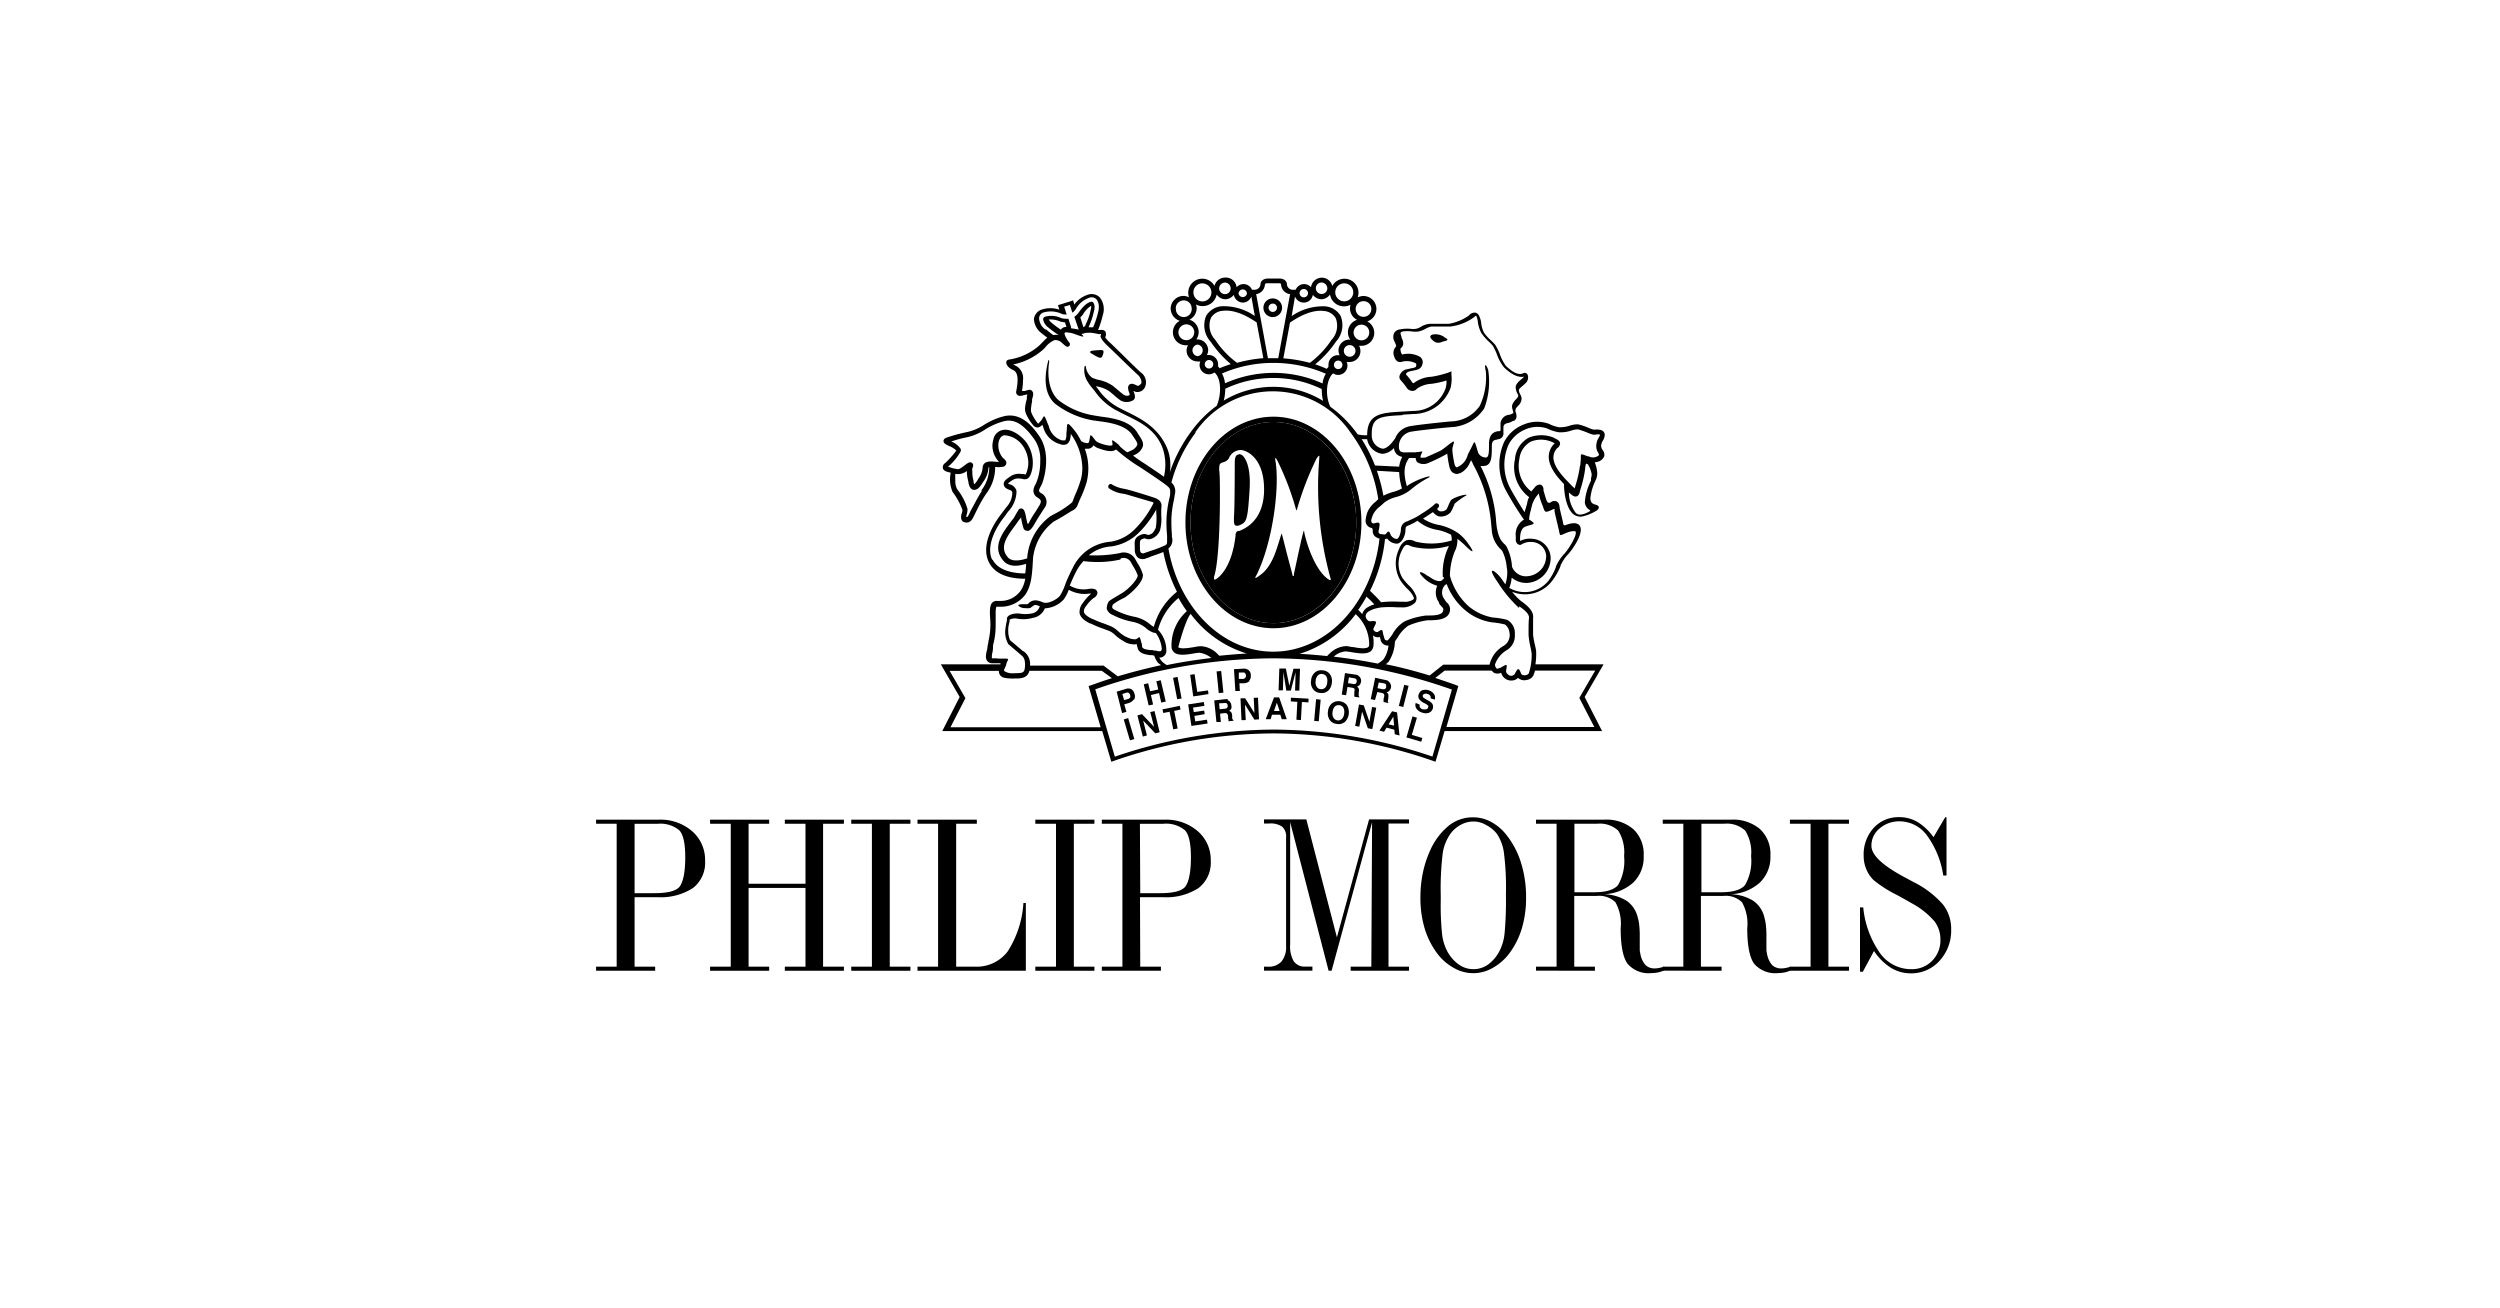 <?xml version="1.0" encoding="UTF-8"?>
<svg xmlns="http://www.w3.org/2000/svg" id="Calque_12" data-name="Calque 12" viewBox="0 0 300 157">
  <title>Philip-Moris</title>
  <path d="M152.81,50.64c-5.48,0-9.95,5.41-9.95,12.07s4.47,12.07,9.95,12.07,9.94-5.43,9.94-12.07-4.45-12.07-9.94-12.07m-4.18,13.07-.06,0c-.28.11-.29.35-.31.55v.07c-.44,3.7-1.89,4.88-2.32,5.16-.12.07-.2.09-.25,0s0-.06,0-.1a.38.38,0,0,1,0-.19c.52-1.53.7-6.17.7-9.49,0-1.45,0-2.65-.08-3.25a2.12,2.12,0,0,1,0-.33c0-.47.14-.55.44-.65l0,0a1.18,1.18,0,0,0,.7-.45A1.57,1.57,0,0,1,148.88,54c.59,0,2.81.81,2.81,4.74,0,2.52-1.08,4.29-3.06,5m10.83,5.82v0c-1.94-1.28-2.92-5.38-2.95-5.7,0-.15-.06-.18-.06-.18v0c-.17.52-.62,2.58-.92,4-.14.64-.24,1.11-.26,1.19l0,.13c0,.08,0,.13-.07.13s-.07,0-.13-.26-.47-1.74-.79-3c-.21-.85-.4-1.59-.43-1.69a1,1,0,0,0-.07-.16l0,0-.23.76c-.47,1.5-1,3.38-2.47,4.33-.35.27-.4.24-.43.24s0-.15.12-.32c2-4,2.84-10.82,2.26-13.84,0-.17,0-.24,0-.24s.1,0,.18.21l.05.06a33.4,33.4,0,0,1,2.27,5.94.25.25,0,0,0,.05.11s0-.08.05-.11A35.9,35.9,0,0,1,158,55c.2-.27.26-.32.31-.3s0,.12,0,.27l0,.08a41,41,0,0,0,1.33,14.26c.08.21.06.28,0,.3s-.12,0-.21-.12"></path>
  <path d="M148.68,54.54h0c-.46,0-.51.55-.51,1s0,5.44-.1,6.58c0,.55,0,.85.2.94s.45,0,.74-.16c.62-.32.73-.85.94-4.13.17-2.67-.46-3.66-.74-4a.76.76,0,0,0-.53-.28"></path>
  <polygon points="136.12 88.69 135.59 88.84 134.85 86.34 135.38 86.17 136.12 88.69"></polygon>
  <polygon points="136.49 85.85 137.04 85.7 138.49 87.22 138.03 85.45 138.54 85.33 139.16 87.87 138.64 88 137.18 86.47 137.63 88.25 137.14 88.39 136.49 85.85"></polygon>
  <polygon points="141.57 84.7 141.67 85.14 140.9 85.31 141.32 87.42 140.79 87.52 140.35 85.41 139.59 85.56 139.5 85.12 141.57 84.7"></polygon>
  <polygon points="144.53 84.7 143.17 84.91 143.25 85.45 144.5 85.27 144.56 85.7 143.33 85.91 143.43 86.57 144.84 86.36 144.91 86.82 142.97 87.11 142.58 84.53 144.46 84.24 144.53 84.7"></polygon>
  <path d="M147.28,84a1.1,1.1,0,0,1,.26.15l.15.22a.71.71,0,0,1,.07.27.74.74,0,0,1,0,.38.6.6,0,0,1-.28.29.49.49,0,0,1,.27.16.91.91,0,0,1,.11.4v.19c0,.11,0,.2.05.23a.17.17,0,0,0,.11.13v.07l-.6.06c0-.06,0-.1,0-.13s0-.15-.05-.23l0-.24a.47.47,0,0,0-.12-.31.46.46,0,0,0-.32-.07l-.52.07.09,1-.53,0-.26-2.59,1.25-.14a1.63,1.63,0,0,1,.42,0m-1.09.49.07.71.58-.06a.54.54,0,0,0,.26-.07.28.28,0,0,0,.12-.3.32.32,0,0,0-.18-.31.86.86,0,0,0-.25,0Z"></path>
  <polygon points="148.86 83.8 149.42 83.79 150.53 85.56 150.45 83.74 150.96 83.72 151.08 86.32 150.53 86.36 149.4 84.56 149.49 86.41 148.98 86.42 148.86 83.8"></polygon>
  <path d="M152.88,83.69l.62,0,.91,2.61h-.6l-.17-.53-1,0-.17.53h-.58Zm0,1.63h.67l-.33-1Z"></path>
  <polygon points="157.03 83.84 157.01 84.29 156.23 84.24 156.11 86.41 155.57 86.37 155.68 84.22 154.9 84.17 154.91 83.72 157.03 83.84"></polygon>
  <polygon points="158.25 86.55 157.7 86.51 157.93 83.9 158.48 83.96 158.25 86.55"></polygon>
  <path d="M161.32,86.67a1.08,1.08,0,0,1-.89.2,1.13,1.13,0,0,1-.82-.42,1.41,1.41,0,0,1-.25-1.1,1.37,1.37,0,0,1,.54-1,1.32,1.32,0,0,1,1.69.22,1.64,1.64,0,0,1-.27,2.13m-.29-.43a1.05,1.05,0,0,0,.27-.65,1.11,1.11,0,0,0-.1-.7.66.66,0,0,0-.48-.3.69.69,0,0,0-.54.16,1.14,1.14,0,0,0-.27.66,1,1,0,0,0,.11.69.64.64,0,0,0,1,.14"></path>
  <polygon points="163.08 84.54 163.65 84.64 164.33 86.61 164.65 84.84 165.15 84.92 164.68 87.49 164.14 87.39 163.45 85.39 163.12 87.2 162.62 87.11 163.08 84.54"></polygon>
  <path d="M167.05,85.35l.6.14.29,2.77-.57-.15-.05-.55-.94-.24-.29.49-.56-.14Zm-.42,1.57.66.15L167.2,86Z"></path>
  <polygon points="169.5 85.97 170.03 86.12 169.42 88.19 170.68 88.56 170.55 89.01 168.77 88.49 169.5 85.97"></polygon>
  <path d="M136,84a1.09,1.09,0,0,1-.57.37l-.52.15.26.9-.52.15L134,83l1.07-.32a.9.9,0,0,1,.65,0,.82.82,0,0,1,.4.53.86.86,0,0,1,0,.7m-.68-.78a.46.46,0,0,0-.29,0l-.47.15.22.73.47-.13a.44.44,0,0,0,.24-.17.36.36,0,0,0,0-.31.34.34,0,0,0-.18-.25"></path>
  <polygon points="137.84 84.65 137.25 82.12 137.78 81.99 138.01 82.95 138.99 82.74 138.76 81.75 139.29 81.63 139.89 84.19 139.35 84.31 139.09 83.17 138.11 83.4 138.37 84.54 137.84 84.65"></polygon>
  <polygon points="141.79 83.82 141.26 83.9 140.77 81.34 141.31 81.23 141.79 83.82"></polygon>
  <polygon points="142.82 80.98 143.35 80.9 143.67 83.03 144.96 82.85 145.02 83.29 143.19 83.57 142.82 80.98"></polygon>
  <polygon points="146.81 83.12 146.25 83.17 145.99 80.57 146.54 80.52 146.81 83.12"></polygon>
  <path d="M149.91,81.75a1,1,0,0,1-.64.24l-.54,0,.05.93-.54,0-.16-2.62,1.12-.06a.86.86,0,0,1,.63.18.71.71,0,0,1,.26.6.8.8,0,0,1-.18.66m-.49-.91a.43.43,0,0,0-.28-.07l-.48,0,0,.77.48,0a.39.39,0,0,0,.28-.12.36.36,0,0,0,.09-.3.36.36,0,0,0-.13-.28"></path>
  <path d="M155.21,80.25l.79,0-.08,2.62-.51,0,.05-1.77s0-.11,0-.22a1.49,1.49,0,0,0,0-.19l-.56,2.18-.54,0L154,80.63v.44l-.05,1.77-.52,0,.09-2.62.78,0,.42,2.07Z"></path>
  <path d="M159.33,82.92a1.07,1.07,0,0,1-.88.23,1.1,1.1,0,0,1-.82-.38,1.31,1.31,0,0,1-.3-1.1,1.38,1.38,0,0,1,.49-1,1.15,1.15,0,0,1,.88-.23,1.17,1.17,0,0,1,.83.39,1.35,1.35,0,0,1,.29,1.1,1.41,1.41,0,0,1-.49,1m-.3-.41a1.08,1.08,0,0,0,.24-.68,1,1,0,0,0-.12-.68.67.67,0,0,0-.48-.28.6.6,0,0,0-.53.18,1,1,0,0,0-.26.65,1,1,0,0,0,.13.7.58.58,0,0,0,.49.29.7.7,0,0,0,.53-.18"></path>
  <path d="M163,81.1a.61.61,0,0,1,.22.2,1,1,0,0,1,.1.25.61.61,0,0,1,0,.27.73.73,0,0,1-.15.35.51.51,0,0,1-.34.22.53.53,0,0,1,.22.25.73.73,0,0,1,0,.4l0,.18a.74.74,0,0,0,0,.23.19.19,0,0,0,.07.16v.08l-.6-.08c0-.08,0-.12,0-.16a1,1,0,0,1,0-.23l0-.23a.46.46,0,0,0,0-.35.53.53,0,0,0-.3-.12l-.52-.09-.17,1-.52-.08.39-2.58,1.23.18a.93.93,0,0,1,.4.13m-1.16.2-.11.7.57.08a.31.31,0,0,0,.27,0c.12,0,.18-.11.2-.26a.35.35,0,0,0-.1-.34.73.73,0,0,0-.25-.08Z"></path>
  <path d="M166.63,81.79a.5.5,0,0,1,.2.23.79.79,0,0,1,.09.23.72.72,0,0,1-.19.62.41.41,0,0,1-.35.18.57.57,0,0,1,.21.27.86.86,0,0,1,0,.42l0,.15a2,2,0,0,0-.05.25.29.29,0,0,0,.07.18v.05l-.58-.13a.66.66,0,0,1,0-.13c0-.07,0-.15,0-.22l.05-.25a.42.42,0,0,0,0-.34.46.46,0,0,0-.29-.15l-.51-.11L165,84l-.51-.1.53-2.57,1.21.27a.8.8,0,0,1,.4.15m-1.18.15-.15.68.58.12a.62.62,0,0,0,.26,0,.28.28,0,0,0,.2-.25c0-.17,0-.29-.07-.36a.55.55,0,0,0-.24-.1Z"></path>
  <polygon points="168.39 84.84 167.86 84.7 168.51 82.18 169.03 82.3 168.39 84.84"></polygon>
  <path d="M170.37,84.56a.44.44,0,0,0,0,.28.56.56,0,0,0,.38.28,1,1,0,0,0,.32,0,.32.32,0,0,0,.3-.21.23.23,0,0,0,0-.24,1.45,1.45,0,0,0-.3-.22l-.25-.12a2,2,0,0,1-.48-.38.62.62,0,0,1-.1-.61.8.8,0,0,1,.41-.5,1.21,1.21,0,0,1,.8,0,1.17,1.17,0,0,1,.62.43.76.76,0,0,1,.1.68l-.5-.15a.4.4,0,0,0-.1-.38.72.72,0,0,0-.29-.15.47.47,0,0,0-.35,0,.3.3,0,0,0-.2.18.33.33,0,0,0,.06.25l.3.2.41.23a1.09,1.09,0,0,1,.37.32.67.67,0,0,1,.07.56.8.8,0,0,1-.44.51,1.12,1.12,0,0,1-.81,0,1.25,1.25,0,0,1-.71-.48.75.75,0,0,1-.09-.69Z"></path>
  <path d="M152.81,75.39h0c5.82,0,10.56-5.69,10.56-12.68S158.63,50,152.81,50s-10.56,5.69-10.56,12.69S147,75.39,152.81,75.39m0-24.75c5.49,0,9.94,5.41,9.94,12.07s-4.45,12.07-9.94,12.07-9.95-5.42-9.95-12.07,4.47-12.07,9.95-12.07"></path>
  <path d="M153.85,36.93a1.12,1.12,0,1,0-1.12,1.12,1.12,1.12,0,0,0,1.12-1.12m-1.62,0a.5.5,0,0,1,.5-.5.5.5,0,0,1,.51.5.51.51,0,0,1-.51.5.5.5,0,0,1-.5-.5"></path>
  <path d="M192.12,53.61a1.6,1.6,0,0,1,.18-.67,1.44,1.44,0,0,0,.27-.74.62.62,0,0,0-.08-.31c-.21-.37-.71-.35-1.07-.34h-.21a3.64,3.64,0,0,1-.59-.21,6.63,6.63,0,0,0-1.26-.42,3,3,0,0,0-1,.16,3.63,3.63,0,0,1-1.27.19,4.43,4.43,0,0,1-1.24-.42,4.14,4.14,0,0,0-3,.09,4.45,4.45,0,0,0-2.36,2.11,6.62,6.62,0,0,0,.23,5.83,38.52,38.52,0,0,0,2.1,3.4s0,0,.07.06h0a2.07,2.07,0,0,0-1,2c0,.2,0,.35,0,.4,0,.33.16.53.33.6a.34.34,0,0,0,.35,0,2,2,0,0,1,1.26-.3,1.76,1.76,0,0,1,1.71,1.68,2.42,2.42,0,0,1-2.19,2.42A1.79,1.79,0,0,1,181.44,68a6,6,0,0,0-.65-2.4,1.23,1.23,0,0,0-.28-.33c-.34-.34-.87-.84-1-3.05a17.45,17.45,0,0,0-1.85-6.31,1.51,1.51,0,0,0,.48,0c.82-.1.85-1,.88-1.91v-.45c0-.68.25-.73.61-.8l.22-.06a.66.66,0,0,0,.56-.74c0-.09,0-.23,0-.36V51.3c0-.35.21-.46.56-.55H181a1.68,1.68,0,0,0,.55-.24l.11,0a.61.61,0,0,0,.32-.57,1.54,1.54,0,0,0-.12-.56v0a.54.54,0,0,1,0-.19c0-.12.07-.24.34-.52a1.21,1.21,0,0,0,.39-.83,1,1,0,0,0-.16-.51h0a1.26,1.26,0,0,1-.17-.53c0-.14.37-.42.53-.56l.35-.33a.91.91,0,0,0,.23-.62.64.64,0,0,0-.11-.41.38.38,0,0,0-.47-.09h0c-.67.32-1.45-.3-2.08-.88a5.44,5.44,0,0,1-.72-1.38,5.67,5.67,0,0,0-.57-1.16c-.18-.21-.39-.41-.6-.61a4.74,4.74,0,0,1-.76-.88,3.4,3.4,0,0,1-.31-1.06,2.57,2.57,0,0,0-.3-1,.6.6,0,0,0-.46-.31.9.9,0,0,0-.72.35,5.87,5.87,0,0,1-2.42,1h-.77c-.59,0-1.25,0-1.57,0a2.56,2.56,0,0,0-1,.35,1.68,1.68,0,0,1-.61.25,2.63,2.63,0,0,1-.63,0,4.43,4.43,0,0,0-1.28.07.89.89,0,0,0-.69.43,1.12,1.12,0,0,0,0,.95,1.51,1.51,0,0,1,.09.18c.13.29.19.46.11.52a1.07,1.07,0,0,0-.2,1.15,1,1,0,0,0,.43.63.7.7,0,0,0,.57,0h0a2.37,2.37,0,0,1,1.56.19.16.16,0,0,1,.09.16c0,.34-.06.35-.58.45l-.47.11a1.12,1.12,0,0,0-.9.66.58.58,0,0,0,0,.55l.13.17a8.41,8.41,0,0,1,.63.78.83.83,0,0,0,.75.45.69.69,0,0,0,.53-.27,3.28,3.28,0,0,1,1.72-.58,10.68,10.68,0,0,0,1.82-.4v.19a1.78,1.78,0,0,1-.07.56l0,.07a4.07,4.07,0,0,1-3.93,2.83l-1.28.08c-2.54.14-4.24.24-4.24,2.84v0a4.1,4.1,0,0,1-1.13-.1l0,0-.3-.4a14.43,14.43,0,0,0-3-2.93c-.69-1.52-.4-3.37.35-4a1,1,0,0,0,.6.19,1.11,1.11,0,0,0,1.11-1.12,1,1,0,0,0-.09-.43,1.48,1.48,0,0,0,.35,0,1.3,1.3,0,0,0,1.3-1.29,1.23,1.23,0,0,0-.16-.65l.26,0a1.55,1.55,0,0,0,1.56-1.54,1.53,1.53,0,0,0-.84-1.39,1.59,1.59,0,0,0,1.1-1.5,1.56,1.56,0,0,0-1.55-1.55,1.64,1.64,0,0,0-.7.17,1.75,1.75,0,0,0,.1-.57,1.68,1.68,0,0,0-1.68-1.67,1.66,1.66,0,0,0-1.47.87,1.29,1.29,0,0,0-1.26-1,1.32,1.32,0,0,0-1.29,1.15,1.13,1.13,0,0,0-.84-.38,1.11,1.11,0,0,0-1,.68h-.28a.71.71,0,0,1-.77-.65c0-.41-.38-.7-.92-.7h-1.32c-.55,0-.93.29-.93.7a.71.71,0,0,1-.76.65h-.26a1.11,1.11,0,0,0-1-.68,1.15,1.15,0,0,0-.85.38A1.29,1.29,0,0,0,147,33.31a1.31,1.31,0,0,0-1.26,1,1.68,1.68,0,0,0-3.15.8,1.75,1.75,0,0,0,.09.57,1.5,1.5,0,0,0-.69-.17A1.55,1.55,0,0,0,140.48,37a1.57,1.57,0,0,0,1.1,1.5,1.53,1.53,0,0,0-.83,1.39,1.55,1.55,0,0,0,1.54,1.54l.28,0a1.24,1.24,0,0,0-.18.65,1.3,1.3,0,0,0,1.3,1.29,1.34,1.34,0,0,0,.35,0,1.18,1.18,0,0,0-.09.43,1.12,1.12,0,0,0,1.11,1.12,1.22,1.22,0,0,0,.67-.22c.78.6.91,2.52.27,4a13.84,13.84,0,0,0-3,3,17.92,17.92,0,0,0-2.63,5,5.38,5.38,0,0,0-.32-2.93c-1.13-2.68-3.52-3.71-5.11-4.5l-.82-.42a7.1,7.1,0,0,1-2.32-2.12l-.29-.36s0,0,0,0a.18.18,0,0,1,.1,0,3.69,3.69,0,0,1,1.53.6l.5.41a6.84,6.84,0,0,0,.87.7,1.53,1.53,0,0,0,1.5-.07.53.53,0,0,0,.18-.43,1.3,1.3,0,0,0-.12-.5,1.24,1.24,0,0,1-.06-.18H136l.27.12a1,1,0,0,0,1.12-.55,1.44,1.44,0,0,0-.52-1.8c-.37-.33-1.45-1.38-2.32-2.25-.69-.67-1.23-1.2-1.4-1.35a3.62,3.62,0,0,1-.53-.59.73.73,0,0,0,0-.73.64.64,0,0,0-.58-.15h-.27a11.58,11.58,0,0,0,.56-1.76,2.28,2.28,0,0,0-.34-2.13,1.37,1.37,0,0,0-1.25-.4,3.19,3.19,0,0,0-1.82,1.23l-.15-.5-.32.12-1.49.46.16.54a3.32,3.32,0,0,0-2.28.05,1.4,1.4,0,0,0-.77,1.07A2.28,2.28,0,0,0,125,40l.68.53a.23.23,0,0,0-.11.08c-.2.17-.4.39-.58.57l-.22.23a7.1,7.1,0,0,1-3.69,1.74.35.35,0,0,0-.33.33c0,.32.28.68.82.92s.68,1,.4,2.42v.06a.46.46,0,0,0,.1.5c.18.18.45.15.93,0l.09,0,.19-.06-.06.27,0,.15,0,.14A5.61,5.61,0,0,0,123,49a1.64,1.64,0,0,0,.1.6,5.46,5.46,0,0,0,.91,1.46.66.66,0,0,0,.51.24.85.85,0,0,0,.55-.33v0a3.33,3.33,0,0,1,.13.32h0a2.86,2.86,0,0,0,2,2,1,1,0,0,0,.83,0,1,1,0,0,0,.39-.61,4.11,4.11,0,0,0,.07-.47.53.53,0,0,1,0-.13l.08.09a7.3,7.3,0,0,1,1.31,4,5.26,5.26,0,0,1-.17,1.35,13.94,13.94,0,0,1-.64,1.75c-.16.35-.27.68-.4,1a11.27,11.27,0,0,1-2.18,1.43l-.42.23a6.87,6.87,0,0,0-2.8,4.94s0,.08,0,.13c-1.18.39-2,.33-2.38-.19-.89-1.1-.22-2.2.76-3.53l.31-.42.29-.42.3-.36c0,.07,0,.13,0,.22l.11.53.12.42c.07.36.31.43.4.43s.37.27,1-.87c.14-.23.37-.65.66-1.08l.46-.72a1.19,1.19,0,0,0-.4-1.85c-.3-.2-.27-.31,0-.82l.08-.15c.24-.46,1.23-3.55-.2-5.75-1-1.52-2.38-2.93-4.27-2.5A8.17,8.17,0,0,0,118.06,51a6.1,6.1,0,0,1-2.27.9,21.6,21.6,0,0,0-2.1.58c-.19.07-.45.15-.47.44v0c0,.29.33.44.74.63a2.43,2.43,0,0,1,.8.52,10.83,10.83,0,0,1-1.34,1.5.57.57,0,0,0-.28.46.29.29,0,0,0,0,.09c0,.3.37.51.93.59h0v.11a3.76,3.76,0,0,0,.25,2.23l.1.13a8.2,8.2,0,0,1,1.07,2,1.71,1.71,0,0,1-.08.45,1,1,0,0,0,0,.79.55.55,0,0,0,.37.26c.66.15.9-.37,1.11-.8l.11-.22c.26-.53.62-1.27,1.07-2l.29-.44a5.2,5.2,0,0,0,1.06-3.18h.22a.81.81,0,0,0,.38,0l.13,0c.22,0,.53-.09.6-.39s-.17-.52-.42-.72a2.35,2.35,0,0,1-.49-1.92c.13-.48.36-.73.69-.78a2.93,2.93,0,0,1,2.25,1.33,3.71,3.71,0,0,1,.62,2,2.79,2.79,0,0,1-.07.62c-.15.7-.28.77-.28.77l-.19-.06-.23,0a1.83,1.83,0,0,0-1.43.31l-.13.09c-.29.2-.68.47-.62.86s.43.54.71.64a.45.45,0,0,1,.32.3,2.59,2.59,0,0,1-.68,1.73l-.17.22-.43.57c-1.72,2.21-2.28,4.35-1.54,5.84.45.93,1.57,2,4.37,2a3.72,3.72,0,0,1-.53,1.4,2.93,2.93,0,0,1-2.47,1.26l-.2,0-.15,0a.79.79,0,0,0-.63.23c-.24.28-.31.8-.23,1.87a8.83,8.83,0,0,1-.21,2.75c0,.23-.1.47-.11.65a2,2,0,0,1-.09.5,3.1,3.1,0,0,0-.1.68.88.88,0,0,0,.13.49.76.76,0,0,0,.58.31l.63,0h.41a.1.1,0,0,0,0,0,.89.89,0,0,0,0,.13H112.9l2.26,3.92-2.09,4.09h19.2l1.09,3.68a59,59,0,0,1,19.45-3.4h0a58.9,58.9,0,0,1,19.45,3.4l1.09-3.68h18.9l-2.09-4.09c.15-.27,2.27-3.92,2.27-3.92h-8.18a8.14,8.14,0,0,0,.09-1.5c0-.21-.1-.62-.19-1s-.18-.95-.18-1.08c0-.42,0-1.71,0-2,.11-.85-.81-1.53-1.24-1.87l-.15-.1a6.92,6.92,0,0,1-1.13-1.16,4.08,4.08,0,0,0,4.81-1.31,7.85,7.85,0,0,0,1-1.75l0-.08a5.63,5.63,0,0,1,.75-1.19c.41-.36,2.13-2.63,1.58-3.55-.36-.61-1.36-.25-1.69-.13s-.28-.07-.39-.53-.34-1.42-.36-1.57v0c0-.2-.06-.58-.36-.73a.67.67,0,0,0-.66.08c-.12.08-.23.12-.31.08a.4.4,0,0,1-.21-.23c-.09-.2-.23-.7-.32-1l-.07-.24,0-.15c0-.2-.11-.48-.38-.56a.8.8,0,0,0-.68.35c-.14.17-.29.33-.4.48a3.9,3.9,0,0,1-1.43-3.93A2.69,2.69,0,0,1,183.69,53a3.28,3.28,0,0,1,2.46,0l.15.07c.07,0,.19.09.26.14a.22.22,0,0,1-.1.09v0l0,0a2.19,2.19,0,0,0-.61,1.5c0,1.23,1,2.45,1.83,3.28,0,1.14.28,2.84,1.05,3.56a1.37,1.37,0,0,0,1.07.35,5.3,5.3,0,0,0,1.77-.71c.15-.06.63-.54-.14-.73s-.57-.88-.52-1.23a6.45,6.45,0,0,1,.6-1.75,2,2,0,0,0,.16-.76,4,4,0,0,0-.3-1.33,2,2,0,0,0,.4-.08,1.14,1.14,0,0,0,.75-.68,1.5,1.5,0,0,0,0-.2.86.86,0,0,0-.23-.55.71.71,0,0,1-.14-.45m-23.8-3.76,1.28-.08a4.76,4.76,0,0,0,4.48-3.25l0-.08a4.45,4.45,0,0,0,.06-1.41l0-.38-.37.15a12.56,12.56,0,0,1-2,.5,3.83,3.83,0,0,0-2.07.7l0,0,0,0a.15.15,0,0,1-.1.07s-.13,0-.23-.2a7.58,7.58,0,0,0-.67-.83.3.3,0,0,1,0-.07c0-.08.1-.23.49-.33l.44-.09c.51-.1,1-.21,1.07-1h0a.8.8,0,0,0-.33-.64,2.85,2.85,0,0,0-2.08-.29h0a.11.11,0,0,1-.08,0,.94.94,0,0,1-.12-.26,1.56,1.56,0,0,1-.07-.34.22.22,0,0,1,.08-.18.69.69,0,0,0,.26-.53,1.53,1.53,0,0,0-.22-.72l0-.13a1.07,1.07,0,0,1-.1-.36.11.11,0,0,1,0-.08.4.4,0,0,1,.26-.15,4,4,0,0,1,1.14,0,3.16,3.16,0,0,0,.76,0,3,3,0,0,0,.79-.3,2.67,2.67,0,0,1,.74-.3c.3,0,1,0,1.52,0h.79a6,6,0,0,0,2.86-1.15.51.51,0,0,1,.21-.15,0,0,0,0,1,0,0,2.46,2.46,0,0,1,.21.8,4,4,0,0,0,.39,1.25,5.71,5.71,0,0,0,.85,1,4.81,4.81,0,0,1,.55.57,5.91,5.91,0,0,1,.48,1,5.32,5.32,0,0,0,.87,1.59c.4.38,1.41,1.31,2.42,1.11l0,0-.3.27c-.36.3-.73.63-.73,1v0a1.82,1.82,0,0,0,.24.82l0,0a.27.27,0,0,1,.07.18.64.64,0,0,1-.23.4c-.38.4-.52.67-.52.92a1.27,1.27,0,0,0,.09.4l0,.05a1.68,1.68,0,0,1,.08.36v0s0,0,0,0l-.1,0a1.1,1.1,0,0,1-.4.18h-.05a1.13,1.13,0,0,0-1,1.15v.32a2.73,2.73,0,0,1,0,.37.35.35,0,0,1,0,.06.26.26,0,0,1-.14.06l-.16,0c-.42.09-1,.24-1.08,1.37l0,.45c0,.89-.07,1.29-.34,1.34a1.05,1.05,0,0,1-.93-.5,5.44,5.44,0,0,1-.17-.56c-.38-1.18-.25-.89-.81.14-.09.15-.15.33-.29.56A2.18,2.18,0,0,1,175,56l-.12.06a.17.17,0,0,1-.14,0,.72.72,0,0,1-.21-.43,12,12,0,0,1-.25-1.62c0-.82.84-1.68-.92-.27L173,54c-.22.15-1.57.73-1.94.9-.13,0-.59.07-.59,0a.69.69,0,0,1,0-.16.06.06,0,0,1,0,0c.21-.75.56-.57-.66-.46l-.58,0-.19,0c-.31,0-.73.07-1-.13a.73.73,0,0,1-.17-.52,1.78,1.78,0,0,1,1.36-1.81c.75-.14,3.63-.46,4.89-.56A5,5,0,0,0,178.11,49a9.06,9.06,0,0,0,.48-4.56c-.11-.47-.58-1.18-.29.13a8.13,8.13,0,0,1-.72,4.12,4.31,4.31,0,0,1-3.46,1.88c-1.26.11-4.17.42-5,.59a2.35,2.35,0,0,0-1.69,1.42c-.26.39-.91,1.28-1.53,1.26a1.6,1.6,0,0,1-1.29-1.61c-.06-2.2,1-2.27,3.66-2.41m-4.22,2.84a2.12,2.12,0,0,0,1.84,1.8,2,2,0,0,0,1.38-.7,1.24,1.24,0,0,0,.36.77,1.45,1.45,0,0,0,.64.3A3.28,3.28,0,0,0,167.9,56L165,55.86a18.82,18.82,0,0,0-1.6-3.17,4.44,4.44,0,0,0,.73,0m4.12,5.92a5.54,5.54,0,0,1-.85.36,6.28,6.28,0,0,0-1.39.52,19.61,19.61,0,0,0-.79-3l2.68.16a7.81,7.81,0,0,0,.35,2m-7.66-14.36a.51.51,0,1,1,.5-.5.5.5,0,0,1-.5.5m1.37-1.48a.7.7,0,1,1,.7-.69.7.7,0,0,1-.7.69m2.35-2.85a.94.94,0,1,1-.95-1,.93.93,0,0,1,.95,1m-.68-3.82a.92.92,0,0,1,.93.93.93.93,0,0,1-.93.95.94.94,0,0,1-.95-.95.93.93,0,0,1,.95-.93M161.32,34a1.08,1.08,0,1,1-1.09,1.07A1.08,1.08,0,0,1,161.32,34m-2.73-.1a.71.71,0,0,1,.69.7.69.69,0,1,1-.69-.7m-2.13.78a.5.5,0,0,1,.5.51.49.49,0,0,1-.5.49.5.5,0,0,1-.51-.49.51.51,0,0,1,.51-.51m-1.06.9h0a1.13,1.13,0,0,0,1.05.73,1.1,1.1,0,0,0,1.09-.93,1.34,1.34,0,0,0,1,.53,1.28,1.28,0,0,0,1.06-.57,1.69,1.69,0,0,0,1.67,1.42,1.55,1.55,0,0,0,.79-.2A1.93,1.93,0,0,0,162,37a1.54,1.54,0,0,0,.85,1.38,1.57,1.57,0,0,0-1.1,1.51,1.47,1.47,0,0,0,.28.86h-.13a1.3,1.3,0,0,0-1.28,1.3,1.36,1.36,0,0,0,.13.57l-.22,0a1.12,1.12,0,0,0-1.11,1.12,1.27,1.27,0,0,0,0,.28,2.4,2.4,0,0,1-.22.24,12.74,12.74,0,0,0-1.38-.54l0,0A12.36,12.36,0,0,0,160.31,41a2.92,2.92,0,0,0,.56-3.1A2.38,2.38,0,0,0,159,36.76a6.6,6.6,0,0,0-4,1.17ZM158.67,46A14.21,14.21,0,0,0,147,46a3.33,3.33,0,0,0-.36-1.18,15.31,15.31,0,0,1,6.19-1.27,15.68,15.68,0,0,1,6.27,1.3,3,3,0,0,0-.4,1.19m.09,2.08a11.36,11.36,0,0,0-6-1.7,11.49,11.49,0,0,0-5.94,1.65,5.76,5.76,0,0,0,.18-1.42,13.4,13.4,0,0,1,5.76-1.29,13.16,13.16,0,0,1,5.82,1.33,6.4,6.4,0,0,0,.16,1.43m-10.35-4.6a10.74,10.74,0,0,1-2.59-2.74,2.5,2.5,0,0,1-.52-2.63,1.78,1.78,0,0,1,1.39-.85c1.66-.22,3.41.93,4.1,1.39l.8,4.29a16.73,16.73,0,0,0-3.16.56ZM154,43h0l.8-4.29c.68-.46,2.43-1.61,4.09-1.39a1.78,1.78,0,0,1,1.39.85,2.48,2.48,0,0,1-.51,2.63,10.74,10.74,0,0,1-2.59,2.74v0A17.12,17.12,0,0,0,154,43m-2.2-8.85c0-.15.18-.16.31-.16h1.32c.12,0,.3,0,.3.16a1.23,1.23,0,0,0,1.08,1.15l-1.42,7.68h0c-.22,0-.42,0-.63,0s-.4,0-.61,0l-1.41-7.68a1.24,1.24,0,0,0,1.05-1.15m-2.66.58a.5.5,0,0,1,.5.51.51.51,0,0,1-1,0,.51.51,0,0,1,.51-.51M147,33.91a.7.7,0,0,1,.68.7.69.69,0,0,1-.68.69.7.7,0,0,1-.7-.69.71.71,0,0,1,.7-.7m-2.73.1a1.08,1.08,0,1,1-1.06,1.07A1.07,1.07,0,0,1,144.31,34m-3.22,3A.95.95,0,0,1,143,37a.95.95,0,1,1-1.89,0m1.2,3.82a.95.95,0,1,1,1-.93.95.95,0,0,1-1,.93m1.4,1.92a.7.7,0,0,1,0-1.39.7.7,0,0,1,0,1.39m1.37,1.48a.51.51,0,1,1,.51-.5.5.5,0,0,1-.51.5m1.28,0a1.46,1.46,0,0,0-.19-.25,1.07,1.07,0,0,0,0-.25,1.12,1.12,0,0,0-1.12-1.12l-.22,0a1.24,1.24,0,0,0,.15-.57,1.3,1.3,0,0,0-1.3-1.3h-.12a1.55,1.55,0,0,0,.28-.86,1.57,1.57,0,0,0-1.11-1.51A1.53,1.53,0,0,0,143.6,37a1.31,1.31,0,0,0-.09-.47,1.58,1.58,0,0,0,.8.2A1.69,1.69,0,0,0,146,35.34a1.27,1.27,0,0,0,1.06.57,1.32,1.32,0,0,0,1-.53,1.13,1.13,0,0,0,1.1.93,1.1,1.1,0,0,0,1-.73h0l.42,2.34a6.54,6.54,0,0,0-4-1.17,2.4,2.4,0,0,0-1.85,1.17,2.94,2.94,0,0,0,.56,3.1,12.92,12.92,0,0,0,2.41,2.67l0,0c-.47.16-.93.32-1.4.52m-2.88,7.69a11.26,11.26,0,0,1,18.64,0,17.77,17.77,0,0,1,3.33,8l-.31.3a3.18,3.18,0,0,0-1,1.29l0,0a3.91,3.91,0,0,0-.21,1,.83.83,0,0,0,.09.4.87.87,0,0,0,.68.47s.09.17.09.28a.13.13,0,0,1,0,.06.28.28,0,0,0,0,.09c0,.24.11.59.7.82a.21.21,0,0,0,.11,0c-.84,7.65-6.23,13.59-12.75,13.59-6.17,0-11.34-5.32-12.58-12.38a1.27,1.27,0,0,0,.42-1.37l0-.25a19.45,19.45,0,0,1-.06-2,12.52,12.52,0,0,1,.23-1.88c.09-.4.15-.78.19-1.06a1.36,1.36,0,0,0-.42-1.36,17.29,17.29,0,0,1,2.92-6m26.67,10.64h0a4.9,4.9,0,0,0,2.4,1.06,6,6,0,0,1,1.57.57,2.49,2.49,0,0,1,.08.68,8.13,8.13,0,0,1-4.32.15l-.12-.05a1.33,1.33,0,0,0-1-.11,1.7,1.7,0,0,0-.86,1,4,4,0,0,0,.13,3.8,6.84,6.84,0,0,0,.82,1,3.22,3.22,0,0,1,.77,1,.34.34,0,0,1,0,.27,1.74,1.74,0,0,1-1.16.3h-.49a12.49,12.49,0,0,0-2.25.06c-.4-.48-.81-.86-1.15-1.2l-.18-.17a18.07,18.07,0,0,0,1.8-6.21.57.57,0,0,0,.25-.07.58.58,0,0,1,.08.1,1.5,1.5,0,0,0,1.13.52c.55-.07,1-.92,1-1.69,0-.38.14-.41.4-.51l.22-.1.34-.17c.49-.23-.08,0,.53-.28m8.65,17.27h-5.61l-1.63,1.3c-1.71-.52-3.47-1-5.27-1.35a2.85,2.85,0,0,0,.32-.27,4.67,4.67,0,0,0,.78-2.46l0,0,.36-.53A4.27,4.27,0,0,1,169,75.08a8.61,8.61,0,0,1,2.34-.65h.14c.67,0,2.08,0,2.43-.85a1.07,1.07,0,0,0-.32-1.3,1.46,1.46,0,0,1-.15-.2l-.09-.15a1.3,1.3,0,0,1,.1-1.77.09.09,0,0,0,.06,0,.25.25,0,0,0,.08-.1,7.63,7.63,0,0,0,2.2,3.14,6.44,6.44,0,0,0,3.23,1.48,9.85,9.85,0,0,1,1.58.26,1.39,1.39,0,0,1,.53.94,1.52,1.52,0,0,1-.64,1.59,3.5,3.5,0,0,0-1.74,2.28v.13M164.3,77.37c0,.18-.07.25-.12.28-.29.25-1.15.12-1.78,0-.3,0-.58-.1-.82-.12a3,3,0,0,0-2.12,1c-.06,0-.14.14-.2.2-1.16-.13-2.33-.22-3.48-.28h.2a13.31,13.31,0,0,0,6.7-4.75,4.88,4.88,0,0,1,1.62,3.7M163,73.17a17.4,17.4,0,0,0,1-1.61l0,.06a9.73,9.73,0,0,1,.92.91,2.53,2.53,0,0,0-.7.29,1.43,1.43,0,0,0-.76.88,3.76,3.76,0,0,0-.5-.53m-1.5,5a5,5,0,0,1,.76.1c.83.13,1.77.28,2.28-.13a1,1,0,0,0,.32-.75,3.94,3.94,0,0,0-.07-1.15.85.85,0,0,0,.84.19c0,.09.05.2.08.29l0,.1a.94.94,0,0,0,.68.63.61.61,0,0,0,.27,0,3.48,3.48,0,0,1-.61,1.68,3.06,3.06,0,0,1-.68.5q-2.62-.52-5.28-.83a2.4,2.4,0,0,1,1.39-.63m11.83-8.89a.61.61,0,0,1,0,.13l-.29.27c-.5.22-1.23-.3-1.59-.55l-.05,0c-.78-.61-1.5-.74-.35.35h0a3.7,3.7,0,0,0,1.48.81,2,2,0,0,0,.21,2l0,.1a2.16,2.16,0,0,0,.29.37c.2.2.3.29.17.63-.2.5-1.4.47-1.86.47h-.14a9.23,9.23,0,0,0-2.58.7,4.13,4.13,0,0,0-1.48,1.58,7.81,7.81,0,0,1-.55.7.41.41,0,0,1-.19,0,.27.27,0,0,1-.2-.2l-.15-.5c-.12-.48,0-.76-.62-.33h0a.35.35,0,0,1-.31,0c-.16-.08-.31-.25-.24-.39s.12-.26.12-.26c.38-.69.12-.65-.47-.61a1,1,0,0,0-.13,0c-.08,0-.32-.14-.42-.42s0-.61.45-.83a3.07,3.07,0,0,1,.8-.3,4,4,0,0,1,.69-.12,12.42,12.42,0,0,1,1.81,0l.5,0a2.13,2.13,0,0,0,1.64-.56.89.89,0,0,0,.13-.8,3.43,3.43,0,0,0-.91-1.3,8.57,8.57,0,0,1-.76-.9,3.37,3.37,0,0,1-.07-3.21c.17-.39.35-.64.52-.7s.32,0,.55.11l.17.07a8.68,8.68,0,0,0,4.41-.07,1.26,1.26,0,0,1-.13.34,7.3,7.3,0,0,0-.58,3.38m-50.46,8.84-.08-.08-.58-.49-.81-.68a2.78,2.78,0,0,1-.22-1.12,1.5,1.5,0,0,1,0-.22c0-.35.11-.66.16-.9,0,0,0-.15,0-.23a1.43,1.43,0,0,1,.87-.13,4.14,4.14,0,0,0,1.94-.09A1.83,1.83,0,0,0,125.38,73a3.26,3.26,0,0,0,2.27-1.07,4.65,4.65,0,0,0,.59-1.13h.07a3.82,3.82,0,0,0,2.41.43,1.29,1.29,0,0,0,.23,0,5.39,5.39,0,0,0-1,1.12,1.62,1.62,0,0,0-.4,1,1.12,1.12,0,0,0,0,.24c.15.63.79,1,1.27,1.23l.07,0a11.27,11.27,0,0,0,1.45.61l.76.28a2.36,2.36,0,0,1,.73.51,4.88,4.88,0,0,0,.92.67,2.32,2.32,0,0,0,1.62.42h.06c0,.1,0,.27.06.31.1.81.95.9,1.5,1l.24,0,.28.05a2.73,2.73,0,0,0,.46.88s.21.15.35.27c-1.76.39-3.5.83-5.19,1.34l-1.71-1.29h-8.82v0a1.85,1.85,0,0,0-.72-1.68m15.76-14.74c-.24.43-.3.56-.67.7a.38.38,0,0,1-.33,0,.88.88,0,0,0-.67,0c-.86.32-.83.77-.8,1.42l0,.42a1.45,1.45,0,0,0,.17.66,1,1,0,0,0,.28.32,1.07,1.07,0,0,0,1,0c.1,0,.38-.15.7-.26s.9-.31,1.28-.47A18.32,18.32,0,0,0,141.23,71l-.14.13a8,8,0,0,0-2.63,4.09,2.18,2.18,0,0,1-.47-.32,4.16,4.16,0,0,0-1.92-.9,8.39,8.39,0,0,1-2.2-.77c-.23-.09-.37-.21-.4-.33a.48.48,0,0,1,.13-.4,6.71,6.71,0,0,1,1.25-.73c.63-.34,2.44-1.89,2.29-2.85a4.94,4.94,0,0,0-.64-1.34l-.28-.5a1.57,1.57,0,0,0-1.84-.71,15.25,15.25,0,0,1-3.72.26,4.68,4.68,0,0,1,2.71-1.06A5.83,5.83,0,0,0,136.58,64a12.16,12.16,0,0,0,2.11-2.75.26.26,0,0,0,.06-.13,1.55,1.55,0,0,1,0,.22v.2a6.67,6.67,0,0,1-.06,1.8M134.52,67a1,1,0,0,1,1.15.4l.29.52a6.28,6.28,0,0,1,.56,1.1c.07.46-1.19,1.8-2,2.22-.18.13-1.32.76-1.46.93a1.42,1.42,0,0,0-.24.7.56.56,0,0,0,0,.22,1.22,1.22,0,0,0,.74.72,8.81,8.81,0,0,0,2.36.81,3.5,3.5,0,0,1,1.62.77,2.55,2.55,0,0,0,.86.52l.31.06a3.88,3.88,0,0,1,.7,1.81v.14a.51.51,0,0,1-.1.21,1,1,0,0,1-.6-.06l-.23,0-.17-.06-.27,0c-.55-.07-.94-.13-1-.45,0-.15,0-.3-.07-.41-.26-1.06-.22-.61-.68-.44l-.1,0c-.24,0-.47,0-1.2-.36a5,5,0,0,1-.81-.6,3.2,3.2,0,0,0-.87-.6l-.82-.32a11,11,0,0,1-1.36-.55l-.06,0c-.38-.2-.9-.47-1-.84a.91.91,0,0,1,.26-.7,4,4,0,0,1,.93-1c.11,0,.51-.39.42-.69s-.33-.51-1.16-.36a3.22,3.22,0,0,1-2.07-.38l-.09,0c.22-.55.48-1.15.81-1.79a5.93,5.93,0,0,1,.68-1l.17-.19a12.6,12.6,0,0,0,4.4-.18m4.72,11.76a.77.77,0,0,0,.46-.13.78.78,0,0,0,.36-.6,3.58,3.58,0,0,0-1-2.61,7.46,7.46,0,0,1,2.46-3.81v0a17,17,0,0,0,1,1.58,5.47,5.47,0,0,0-1.84,4.21.94.94,0,0,0,.33.75c.5.41,1.44.26,2.27.13a4.87,4.87,0,0,1,.75-.1,2.77,2.77,0,0,1,1.43.63c-1.78.22-3.57.48-5.33.85a2.42,2.42,0,0,1-.67-.52,2.25,2.25,0,0,1-.23-.36M144,77.55c-.24,0-.52.07-.82.12-.63.1-1.48.23-1.79,0,0,0,.86-3.32,1.49-4a13.24,13.24,0,0,0,6.69,4.74h.27c-1.17.06-2.33.16-3.52.28-.07-.06-.14-.15-.16-.15l0,0a3,3,0,0,0-2.12-1m-18.6-38a1.76,1.76,0,0,1-.75-1.4.79.79,0,0,1,.45-.62,3.11,3.11,0,0,1,2.3.16,1.46,1.46,0,0,0,.45.06H128l-.3-.94.68-.2c.05.14.3.92.3.92l.12-.08a2.3,2.3,0,0,0,.32-.38,2.91,2.91,0,0,1,1.72-1.37.83.83,0,0,1,.73.22,1.42,1.42,0,0,1,.29.91,2.63,2.63,0,0,1-.09.67,10.35,10.35,0,0,1-.6,1.79.76.76,0,0,0-.16,0,1.67,1.67,0,0,0-.31,0,.12.12,0,0,0-.08,0,8.49,8.49,0,0,0,.64-1.89,1.79,1.79,0,0,0,.09-.54.89.89,0,0,0-.17-.56.26.26,0,0,0-.26-.07c-.44.07-.94.52-1.51,1.33a2.33,2.33,0,0,1-.49.47c.07.19.39,1.14.39,1.14l.13.38h-.06c-.32-.07-.6-.11-.85-.15a.93.93,0,0,1,0-.13l-.32-1h-.07a3.6,3.6,0,0,1-.75-.07v0a2.79,2.79,0,0,0-2-.18.37.37,0,0,0-.22.28l0,0a1.51,1.51,0,0,0,.62,1,10.66,10.66,0,0,0,1.25.91s-.05,0-.06,0a1.19,1.19,0,0,0-.46,0l-.15,0c-.26-.2-.55-.42-.85-.67m4.77-.55,0,0v0a.69.69,0,0,1-.28.29l-.37-1.18c.09-.1.21-.22.3-.33v0h0a3.05,3.05,0,0,1,1-1.07s0,.05,0,.08a1.41,1.41,0,0,1-.06.42,6.5,6.5,0,0,1-.61,1.75m-2.3.3h-.06a.68.68,0,0,0-.57.27s0,.05,0,.07a10.13,10.13,0,0,1-1.15-.85,1.52,1.52,0,0,1-.34-.39,3,3,0,0,1,1.45.27l0,0h0l.5.08ZM129.77,53a8.61,8.61,0,0,0-.65-1.12v0h0s-.07-.06-.09-.12c-1.19-1.48-.91-.89-1.06.22a2.42,2.42,0,0,0,0,.25,1.44,1.44,0,0,1-.06.38.44.44,0,0,1-.1.24s-.09,0-.35,0a2.31,2.31,0,0,1-1.58-1.62l0,0a1.26,1.26,0,0,0-.13-.33c-.57-1.48-.4-.9-.88-.36h0a.81.81,0,0,0-.12.14l-.05.05a.92.92,0,0,1-.11.11s0,0-.06-.05a5.41,5.41,0,0,1-.76-1.25,1.3,1.3,0,0,1-.06-.37,6.56,6.56,0,0,1,.14-1l0-.15v-.1c.14-.48.22-.75,0-1s-.44-.13-.88,0l-.09,0a1.09,1.09,0,0,0-.25,0,6.68,6.68,0,0,0,.13-1.31,1.68,1.68,0,0,0-.89-1.73,1.3,1.3,0,0,1-.27-.15,7.74,7.74,0,0,0,3.64-1.84l.24-.26a2.66,2.66,0,0,1,1.08-.82,1.1,1.1,0,0,1,.78.25l.36.32c.19.16.39.35.59.15a.3.3,0,0,0,0-.45c-.37-.47-.6-1-.53-1.12s.12-.1.8,0h0c.54.13,2,.81,1.21.13l.54-.15.26,0a1.48,1.48,0,0,1,.42,0,7.68,7.68,0,0,1,.83.15h.3a.83.83,0,0,0,0,.12.13.13,0,0,0-.06.12c0,.36.75,1.08.77,1.1s.75.7,1.37,1.31c.93.91,2,1.94,2.37,2.27s.46.9.38,1-.29.32-.43.29l-.18-.08c-.25-.12-.57-.27-.82-.06a.51.51,0,0,0-.15.39,1.63,1.63,0,0,0,.14.58,2,2,0,0,1,.06.23c-.1.17-.49.18-.74,0s-.5-.4-.78-.64l-.52-.43a4.76,4.76,0,0,0-1.82-.73l-.36-.12-.27-.1a1.88,1.88,0,0,1-.77-1.29c0-.16-.15-.23-.17,0a2.53,2.53,0,0,0,.43,1.83,4.51,4.51,0,0,0,.52.71l.27.33a7.47,7.47,0,0,0,2.5,2.27l.86.44c1.59.81,3.9,1.67,4.81,4.19a6.22,6.22,0,0,1,.14,3.39c-.64-.46-1.45-1-2.26-1.54-.47-.3-1-.65-1.44-1l.3-.14a1.7,1.7,0,0,0,.88-1c.11-.55-.3-1-.68-1.63-.88-1.42-3-1.74-4.31-1.9l-.91-.15A9.38,9.38,0,0,1,127,48c-1.43-1.3-1.23-3.77-1.1-4.51,0-.16,0-.53-.13-.13-.19.8-.87,3.57.83,5.08a10.34,10.34,0,0,0,4.53,2l.86.12c1.24.15,3.18.49,3.9,1.67.32.49.63.86.59,1.14a1.34,1.34,0,0,1-.62.64l-.58.27a6.28,6.28,0,0,1-.87-.69,1.49,1.49,0,0,0-.3-.33c-1-.79-.54-.3-.62.16-.11.09-.57.1-1.42-.21-.5-.2-.51-.22-.73-.5-.6-.8-.48-.47-.62.18-.07.25-.1.32-.33.28a1.26,1.26,0,0,1-.63-.24m-11.89,5.92-.31.48c-.44.77-.83,1.51-1.1,2l-.11.25c-.22.47-.27.48-.4.45a1.88,1.88,0,0,1,.06-.32,1.92,1.92,0,0,0,.09-.55v-.08a6.68,6.68,0,0,0-1.17-2.28l-.08-.12a2,2,0,0,1-.21-1,6.44,6.44,0,0,1,0-.82v0a1.69,1.69,0,0,0,1.38-.34v.06a4.9,4.9,0,0,0,.2,1.27l0,.12c.07.28.21.77.62.81s.72-.25,1.17-1a3.1,3.1,0,0,0,.61-1.7v0l0,0h.09a4.54,4.54,0,0,1-1,2.83m1.36,8.28c-.62-1.26-.08-3.22,1.47-5.2,0,0,.42-.58.42-.58l.18-.2a3.68,3.68,0,0,0,.83-2,2,2,0,0,0,0-.35,1.14,1.14,0,0,0-.7-.71.77.77,0,0,1-.31-.13,3.07,3.07,0,0,1,.35-.28l.15-.1a1.32,1.32,0,0,1,1-.2l.16,0a.8.8,0,0,0,.67,0c.26-.15.43-.48.58-1.15a4.25,4.25,0,0,0-.65-3.12c-.52-.75-1.77-1.76-2.84-1.58a1.42,1.42,0,0,0-1.18,1.18,3,3,0,0,0-.11.65,2.78,2.78,0,0,0,.8,2l0,0-.12,0-.17,0c-.36,0-1.55-.29-1.68.64v.07a2.65,2.65,0,0,1-.53,1.33,2.56,2.56,0,0,1-.47.65,1.07,1.07,0,0,1-.1-.32l0-.14a3.2,3.2,0,0,1-.14-1s0-.05,0-.08a1,1,0,0,1,0-.37,1,1,0,0,0,.1-.36.34.34,0,0,0-.15-.29c-.25-.2-.49,0-1.07.44s-.64.3-.91.26a3,3,0,0,1-.61-.16l-.28-.08a6.53,6.53,0,0,0,1.52-1.84.43.43,0,0,0,0-.3,2.33,2.33,0,0,0-1.14-.89,15.37,15.37,0,0,1,1.61-.45,6.49,6.49,0,0,0,2.48-1,8,8,0,0,1,2.32-1c1.22-.26,2.32.4,3.63,2.27a4.32,4.32,0,0,1,.65,2.54,6.83,6.83,0,0,1-.48,2.6l-.07.15a1.7,1.7,0,0,0-.27.8.93.93,0,0,0,.47.8c.29.18.42.31.42.5a1.09,1.09,0,0,1-.2.5l-.44.72a11.49,11.49,0,0,0-.71,1.16c0,.07-.22.39-.23.3s-.07-.21-.07-.21l-.1-.46c-.16-.95-.31-1.13-.56-1.18a.38.38,0,0,0-.41.23l-.27.46-.26.46-.28.35-.31.42c-.79,1.08-2,2.72-.72,4.27.77,1,2.1.66,2.79.45,0,.45-.06.81-.1,1.15-1.94,0-3.39-.58-3.92-1.67M119.69,79h-.56c-.08,0-.11,0-.11-.06s0-.43.07-.63a3.05,3.05,0,0,0,.07-.58c0-.17,0-.39.08-.59a9.08,9.08,0,0,0,.24-2.08c0-.25,0-.53,0-.83s0-.49,0-.67c0-.55.06-.72.1-.75s.1,0,.21,0l.21,0h.18a3.67,3.67,0,0,0,2.92-1.54c.59-1,.75-1.9.86-4.25a6.38,6.38,0,0,1,2.5-4.44l.42-.23c.55-.3,1.22-.73,1.78-1.07a1.18,1.18,0,0,0,.64-.63c.12-.32.25-.64.42-1a12.54,12.54,0,0,0,.68-1.81,6.73,6.73,0,0,0-.23-4,.42.42,0,0,0,.22,0,.79.79,0,0,0,.83-.4,1.79,1.79,0,0,0,.7.39c.71.26,1.6.48,2,.1A.47.47,0,0,0,134,54,21.38,21.38,0,0,0,137,56.19c1.19.8,2.43,1.62,3,2.07.3.25.42.36.42.7,0,.08,0,.17,0,.27,0,.28-.12.63-.19,1a13.74,13.74,0,0,0-.25,2,17.1,17.1,0,0,0,.07,2.07l0,.34c0,.13,0,.25,0,.35s0,.35-.2.43a13.45,13.45,0,0,1-1.73.67l-.75.26a.43.43,0,0,1-.41,0c-.13-.07-.16-.3-.17-.49l0-.43c0-.6,0-.64.41-.79a.37.37,0,0,1,.29,0,.94.94,0,0,0,.71,0,1.7,1.7,0,0,0,1-1,5.36,5.36,0,0,0,.15-1.82l0-.63c0-.46.29-1.1-.91-1.49-2-.65-3.23-1-3.64-1.06a4.06,4.06,0,0,1-1.31-.47.28.28,0,0,0-.41,0,.3.3,0,0,0,0,.43,3.77,3.77,0,0,0,1.63.64c.25,0,1.07.28,3.56,1a.56.56,0,0,1,.17.09c-.1.2-.2.4-.32.6a11.58,11.58,0,0,1-1.95,2.58A5.21,5.21,0,0,1,133.32,65a5.5,5.5,0,0,0-4.59,3.15,18.53,18.53,0,0,0-.91,2,5.82,5.82,0,0,1-.64,1.36c-.39.46-1.45,1-2,.78-.71-.3-1.1-.33-1.54-.07-.26.13-.16.34-.64.28-.17,0-.78,0-.8.12s.42.34.59.34c.94.08.82,0,1.14-.22s.3-.17.84,0a1.2,1.2,0,0,1-.76.83,4,4,0,0,1-1.65.06c-.59-.07-1.45.1-1.53.58l0,.25a7.76,7.76,0,0,0-.18,1A2.92,2.92,0,0,0,121,77.3l.85.72.56.48.09.08c.27.22.54.44.5,1.34s-.31.83-1.26.87h-.13a1.77,1.77,0,0,1-1.06-.24c-.18-.11.12-.52.15-.65a1,1,0,0,0,.05-.18c.17-.7.64-.69-.64-.69l-.43,0m-5.62,8.24c.35-.7,1.79-3.49,1.79-3.49s-1.5-2.6-1.9-3.28h5.92a.19.19,0,0,0,0,.07.75.75,0,0,0,.1.38.84.84,0,0,0,.65.4,4.77,4.77,0,0,0,1,.07h.12c.74,0,1.54,0,1.79-.92h8.69l1.21.88q-1.3.41-2.55.87l-.25.08,1.45,4.94Zm57.83,3.52a60,60,0,0,0-19.05-3.24h0a59.79,59.79,0,0,0-19.06,3.25l-2.35-8.08A65.45,65.45,0,0,1,152.81,79h0a65.26,65.26,0,0,1,21.42,3.75ZM184,81.05a2.78,2.78,0,0,0,.2-.58h7.23c-.41.68-1.91,3.28-1.91,3.28s1.43,2.79,1.8,3.49H173.57L175,82.32l-.25-.1c-.82-.3-1.67-.58-2.52-.87.55-.41,1.1-.86,1.13-.88H179a1.35,1.35,0,0,0,.27.26,1,1,0,0,0,.87,0,1.25,1.25,0,0,0,1.76.81l.27-.19h0a1.11,1.11,0,0,0,1,.25,1.13,1.13,0,0,0,.85-.55m-1.7-8.3.16.13c.36.24,1.07.8,1,1.29s-.05,2-.05,2.07a10.41,10.41,0,0,0,.18,1.2c.09.38.16.78.19,1a7.08,7.08,0,0,1-.34,2.35.51.51,0,0,1-.4.23.59.59,0,0,1-.45-.08l-.07-.08c-.34-1-.49-.46-.81.08l-.13.08c-.35.23-.67-.1-.75-.2a.38.38,0,0,1-.12-.25v-.08c.16-.88.12-.8-.57-.42a.34.34,0,0,1-.11.07h0c-.08,0-.38.15-.43.1s-.22-.2-.22-.5v0A3.24,3.24,0,0,1,180.84,78a2,2,0,0,0,.94-1.85,1.83,1.83,0,0,0,0-.32,1.79,1.79,0,0,0-.93-1.45,9.36,9.36,0,0,0-1.72-.28,6.2,6.2,0,0,1-2.92-1.37A7.64,7.64,0,0,1,174,69.13a1.41,1.41,0,0,1,0-.33,8.06,8.06,0,0,1,.56-2.61,2.93,2.93,0,0,0,.33-1.38s0-.1,0-.15a9.31,9.31,0,0,1,1,.87c1.11,1.08.92.58.34-.22a5.51,5.51,0,0,0-1.2-1.3,6.56,6.56,0,0,0-2.27-1,5,5,0,0,1-2-.78,1.76,1.76,0,0,0,.2-.12s.53-.35,1-.66a1.45,1.45,0,0,0,.68.51,1.57,1.57,0,0,0,1.43-.48,4.73,4.73,0,0,0,.37-.75l.13-.3a9.11,9.11,0,0,1,1.24-.9c.29-.14.21-.18-.06-.15s-1.49.36-1.69.73l-.19.38a3.76,3.76,0,0,1-.29.64.93.93,0,0,1-.79.22.57.57,0,0,1-.34-.29.72.72,0,0,0,.19-.22.27.27,0,0,0-.09-.39.3.3,0,0,0-.43.1v0a9.55,9.55,0,0,1-1.48,1.06,6.63,6.63,0,0,1-1.21.69l-.35.16-.17.09a1,1,0,0,0-.8,1c-.05.63-.3,1.11-.49,1.12a.8.8,0,0,1-.6-.3.6.6,0,0,1-.13-.17c-.19-.53-.28-.53-.6-.11-.11.11-.49,0-.61,0s-.3-.15-.25-.37c.21-1.05.21-1.12-.57-.91-.12,0-.2,0-.28-.17s0-.42.18-.87l0,0a2.71,2.71,0,0,1,.84-1l.56-.5a4.13,4.13,0,0,1,1.46-.65,4.71,4.71,0,0,0,1.75-.93,11.2,11.2,0,0,1,2-1.34c.3-.13.29-.25-.22-.11a8.7,8.7,0,0,0-2.2,1,1.31,1.31,0,0,1-.12.11c-.61-2.07-.09-2.86.26-3.39l0,0h.06l.17,0,.57,0a.68.68,0,0,0,.18.5,1.36,1.36,0,0,0,1.25.13,21.4,21.4,0,0,0,2-.95l.35-.2a14,14,0,0,0,.24,1.5c.12.57.38.78.57.85a.71.71,0,0,0,.66,0l.07,0a2.46,2.46,0,0,0,1.21-1.36c.06-.08.09-.16.14-.24a.46.46,0,0,0,0,.1s.08.16.11.18l.09.23a18,18,0,0,1,2.14,6.74l.11,1.15a3.51,3.51,0,0,0,1.07,2.32,1.14,1.14,0,0,1,.19.2,5.64,5.64,0,0,1,.52,1.77s0,0,0,0a1.84,1.84,0,0,0,.06.4,4.42,4.42,0,0,1-.21,1.84l-.35-.51c-.7-1.08-2.15-2-.51.34a15.21,15.21,0,0,0,2.5,3m1.43-11.82c.07-.22.1-.37.15-.57a3.37,3.37,0,0,1,.82-1.35v0l0,.17.06.23c.1.34.25.8.35,1,.32.85.2,1,1.16.56l.24-.11a.05.05,0,0,1,.05,0,1.43,1.43,0,0,1,0,.2v0c0,.23.36,1.6.44,2,.31,1.16,0,1.08,1,.68.68-.28,1.07-.21,1.09-.15.24.4-.94,2.3-1.46,2.78a5.43,5.43,0,0,0-.9,1.41l0,.06a6.49,6.49,0,0,1-.87,1.62,3.65,3.65,0,0,1-4.66.92l-.08,0a4.22,4.22,0,0,0,.3-1.26,2.75,2.75,0,0,0,1.87.63,3,3,0,0,0,2.81-3,2.36,2.36,0,0,0-2.28-2.3,2.44,2.44,0,0,0-1.39.27v-.28c0-.46.08-1.22.62-1.44l.3-.11c.91-.24.88-.24.27-.69,0,0-.07,0-.1-.06s0,0,0,0a.26.26,0,0,1,0-.14,4.8,4.8,0,0,1,.21-1m7.21-3.52a6.7,6.7,0,0,0-.74,2.6,1.17,1.17,0,0,0,.6.93c.05.05.05.1,0,.14a1.28,1.28,0,0,0-.21.11,2.52,2.52,0,0,1-.89.29.71.71,0,0,1-.59-.21,4,4,0,0,1-.82-2.45c.42.41.69.56.94.47s.35-.38.38-.61l.06-.22a14,14,0,0,0,.56-2.41,2.59,2.59,0,0,1,.12-.69h0l0,0,.21.08A3.35,3.35,0,0,1,191,56.9a2,2,0,0,1-.08.51m.88-3a.44.44,0,0,1,.08.17v0c0,.06-.13.16-.36.25a1.06,1.06,0,0,1-.87-.07l-.05,0a.15.15,0,0,0-.08,0c-1.12-.44-.71-.32-.86.73,0,.14,0,.3-.07.45a13.49,13.49,0,0,1-.51,2.25l-.1.35v.07a3.68,3.68,0,0,1-.44-.4l-.22-.23c-1-1-1.91-2.1-1.91-3.1a1.61,1.61,0,0,1,.45-1.1.72.72,0,0,0,.35-.56v0c0-.33-.38-.51-.65-.63l-.11-.07a4,4,0,0,0-3,0,3.22,3.22,0,0,0-1.66,2.61h0a4.5,4.5,0,0,0,1.71,4.53,2,2,0,0,0-.23.66c0,.12-.08.3-.13.5s-.14.43-.19.65c-.6-.93-1.45-2.35-1.7-2.84a6,6,0,0,1-.23-5.25A3.91,3.91,0,0,1,183,51.55a3.64,3.64,0,0,1,2.64-.14,5,5,0,0,0,1.41.46,3.91,3.91,0,0,0,1.5-.2,2.94,2.94,0,0,1,.79-.15,10.57,10.57,0,0,1,1.11.38,4.74,4.74,0,0,0,.69.25,1.89,1.89,0,0,0,.36,0,1.2,1.2,0,0,1,.51,0h0a1.2,1.2,0,0,1-.21.44h0a2,2,0,0,0-.25.94,1.36,1.36,0,0,0,.28.85"></path>
  <path d="M171.91,40.15a1.84,1.84,0,0,1,1.34.25,1.83,1.83,0,0,0,.38.25c.07.05.12.18-.14.25a4,4,0,0,0-.58.18.94.94,0,0,1-.75-.06c-.19-.12-.53-.44-.53-.59a.33.33,0,0,1,.28-.28"></path>
  <path d="M131,42.43a6,6,0,0,0,.77.43c.43.19.49,0,.62-.43s-.13-.42-.29-.42a8.74,8.74,0,0,0-.9.06c-.63.06-.33.31-.2.36"></path>
  <path d="M76.15,116h2.47v.49H71.53V116H74V98.85H71.53v-.49h7.53a5.77,5.77,0,0,1,4,1.39,4.54,4.54,0,0,1,1.55,3.55,3.84,3.84,0,0,1-1.45,3.26,7.13,7.13,0,0,1-4.31,1.1H76.15Zm0-8.82h2.4c1.57,0,2.59-.26,3-.78s.68-1.69.68-3.52c0-1.66-.24-2.75-.72-3.25a3.57,3.57,0,0,0-2.65-.77H76.15Z"></path>
  <path d="M96.66,106.05v-7.2H94.18v-.49h7.09v.49h-2.5V116h2.5v.49H94.18V116h2.48v-9.45H89.83V116H92.3v.49H85.21V116h2.48V98.85H85.21v-.49H92.3v.49H89.83v7.2Z"></path>
  <path d="M106.77,116h2.48v.49h-7.1V116h2.48V98.85h-2.48v-.49h7.1v.49h-2.48Z"></path>
  <path d="M117.22,98.36v.49h-2.48V116H117a4.66,4.66,0,0,0,3.93-1.84,12.16,12.16,0,0,0,1.88-5.8h.29v8.13h-13V116h2.47V98.85h-2.47v-.49Z"></path>
  <path d="M128.86,116h2.47v.49h-7.09V116h2.48V98.85h-2.48v-.49h7.09v.49h-2.47Z"></path>
  <path d="M136.83,116h2.48v.49h-7.09V116h2.47V98.85h-2.47v-.49h7.52a5.81,5.81,0,0,1,4,1.39,4.54,4.54,0,0,1,1.55,3.55,3.84,3.84,0,0,1-1.46,3.26,7.1,7.1,0,0,1-4.3,1.1h-2.73Zm0-8.82h2.4c1.58,0,2.59-.26,3-.78s.68-1.69.68-3.52c0-1.66-.24-2.75-.72-3.25a3.54,3.54,0,0,0-2.65-.77h-2.75Z"></path>
  <path d="M159.43,116.48l-4.61-17.82v14.66a3.58,3.58,0,0,0,.44,2.05,1.6,1.6,0,0,0,1.42.62h.81v.49h-5.81V116h.44a2.07,2.07,0,0,0,1.66-.62,2.74,2.74,0,0,0,.55-1.88v-13a1.57,1.57,0,0,0-.46-1.29,2.4,2.4,0,0,0-1.54-.39h-.65v-.49h5.08l3.67,14.15,3.86-14.15h4.79v.49h-2.46V116h2.46v.49h-7V116h2.48l.09-17.33-4.86,17.82Z"></path>
  <path d="M176.81,98.08a4.44,4.44,0,0,1,2.05.51,5.81,5.81,0,0,1,1.79,1.45,10.26,10.26,0,0,1,1.85,3.42,13.73,13.73,0,0,1,.63,4.25,12.77,12.77,0,0,1-.5,3.67,9.74,9.74,0,0,1-1.49,3,6.37,6.37,0,0,1-2,1.76,4.63,4.63,0,0,1-4.7,0,6.3,6.3,0,0,1-2-1.76,9.74,9.74,0,0,1-1.49-3,12.77,12.77,0,0,1-.5-3.67,14.38,14.38,0,0,1,.3-3,12.56,12.56,0,0,1,.87-2.66,8,8,0,0,1,2.27-3A4.6,4.6,0,0,1,176.81,98.08Zm0,18.22a3,3,0,0,0,1.79-.58A4.68,4.68,0,0,0,180,114a6,6,0,0,0,.55-2,42.39,42.39,0,0,0,.16-4.64,33.39,33.39,0,0,0-.25-5.12,5.37,5.37,0,0,0-.84-2.19A3.91,3.91,0,0,0,178.33,99a3,3,0,0,0-1.52-.42,3.15,3.15,0,0,0-1.56.42,3.69,3.69,0,0,0-1.27,1.16,5.51,5.51,0,0,0-.85,2.2,35.07,35.07,0,0,0-.24,5.11V108a34.36,34.36,0,0,0,.16,4.1,5.86,5.86,0,0,0,.55,1.91,4.6,4.6,0,0,0,1.4,1.69A3,3,0,0,0,176.81,116.3Z"></path>
  <path d="M184.32,116.48V116h2.47V98.85h-2.47v-.49h8.16A5,5,0,0,1,196,99.5a4.09,4.09,0,0,1,1.24,3.19A4.22,4.22,0,0,1,196,105.9a5.62,5.62,0,0,1-3.54,1.41,5.36,5.36,0,0,1,2.74.79,3.33,3.33,0,0,1,1.33,2,4.48,4.48,0,0,1,.18.94,11.25,11.25,0,0,1,.06,1.27V113c0,.45,0,.78,0,1a3.57,3.57,0,0,0,.09.54,2.58,2.58,0,0,0,.63,1.29,1.53,1.53,0,0,0,1.1.38,2.52,2.52,0,0,0,.52-.06,3.44,3.44,0,0,0,.55-.15v.46a3.73,3.73,0,0,1-.69.23,4.09,4.09,0,0,1-.8.08,3.31,3.31,0,0,1-2.87-1.13c-.55-.76-.82-2.18-.82-4.26a5.25,5.25,0,0,0-.63-3.11,2.81,2.81,0,0,0-2.24-.76h-2.7V116h2.48v.49Zm7.31-17.63h-2.7v8.22h2.36q2.16,0,2.88-.87a5.78,5.78,0,0,0,.72-3.46,4.91,4.91,0,0,0-.7-3.06A3.25,3.25,0,0,0,191.63,98.85Z"></path>
  <path d="M199.56,116.48V116H202V98.85h-2.47v-.49h8.16a5,5,0,0,1,3.52,1.14,4.09,4.09,0,0,1,1.24,3.19,4.22,4.22,0,0,1-1.26,3.21,5.56,5.56,0,0,1-3.53,1.41,5.39,5.39,0,0,1,2.74.79,3.37,3.37,0,0,1,1.33,2,6.27,6.27,0,0,1,.18.94,11.25,11.25,0,0,1,.06,1.27V113c0,.45,0,.78,0,1a3.57,3.57,0,0,0,.09.54,2.67,2.67,0,0,0,.62,1.29,1.57,1.57,0,0,0,1.11.38,2.52,2.52,0,0,0,.52-.06,3.75,3.75,0,0,0,.55-.15v.46a3.83,3.83,0,0,1-.7.23,4,4,0,0,1-.79.08,3.34,3.34,0,0,1-2.88-1.13c-.54-.76-.82-2.18-.82-4.26a5.25,5.25,0,0,0-.63-3.11,2.79,2.79,0,0,0-2.23-.76h-2.7V116h2.48v.49Zm7.31-17.63h-2.7v8.22h2.35c1.45,0,2.41-.29,2.89-.87a5.78,5.78,0,0,0,.72-3.46,4.91,4.91,0,0,0-.7-3.06A3.25,3.25,0,0,0,206.87,98.85Z"></path>
  <path d="M219.41,116h2.47v.49h-7.09V116h2.48V98.85h-2.48v-.49h7.09v.49h-2.47Z"></path>
  <path d="M223.2,116.6v-7.71h.39a11.42,11.42,0,0,0,2,5.47,4.58,4.58,0,0,0,3.76,1.94,3.37,3.37,0,0,0,2.5-1,3.46,3.46,0,0,0,1-2.54,3.55,3.55,0,0,0-.73-2.22,9.55,9.55,0,0,0-2.7-2.14c-.41-.24-1-.57-1.78-1a14.55,14.55,0,0,1-2.81-1.79,4,4,0,0,1-.88-1.32,4.1,4.1,0,0,1-.31-1.59,4.73,4.73,0,0,1,1.19-3.34,4,4,0,0,1,3.06-1.3,4.29,4.29,0,0,1,2.2.57,6.67,6.67,0,0,1,1.93,1.83l1.41-2.4h.15v7h-.39a10.8,10.8,0,0,0-1.95-4.8A4.09,4.09,0,0,0,228,98.56a3.57,3.57,0,0,0-2.43.84,2.65,2.65,0,0,0-1,2.1c0,1.08,1.29,2.32,3.89,3.72l1.17.63a11.5,11.5,0,0,1,3.51,2.67,4.74,4.74,0,0,1,1,3,5.34,5.34,0,0,1-1.4,3.78,4.54,4.54,0,0,1-3.47,1.5,4.58,4.58,0,0,1-2.39-.68,7,7,0,0,1-2-2l-1.34,2.49Z"></path>
</svg>
